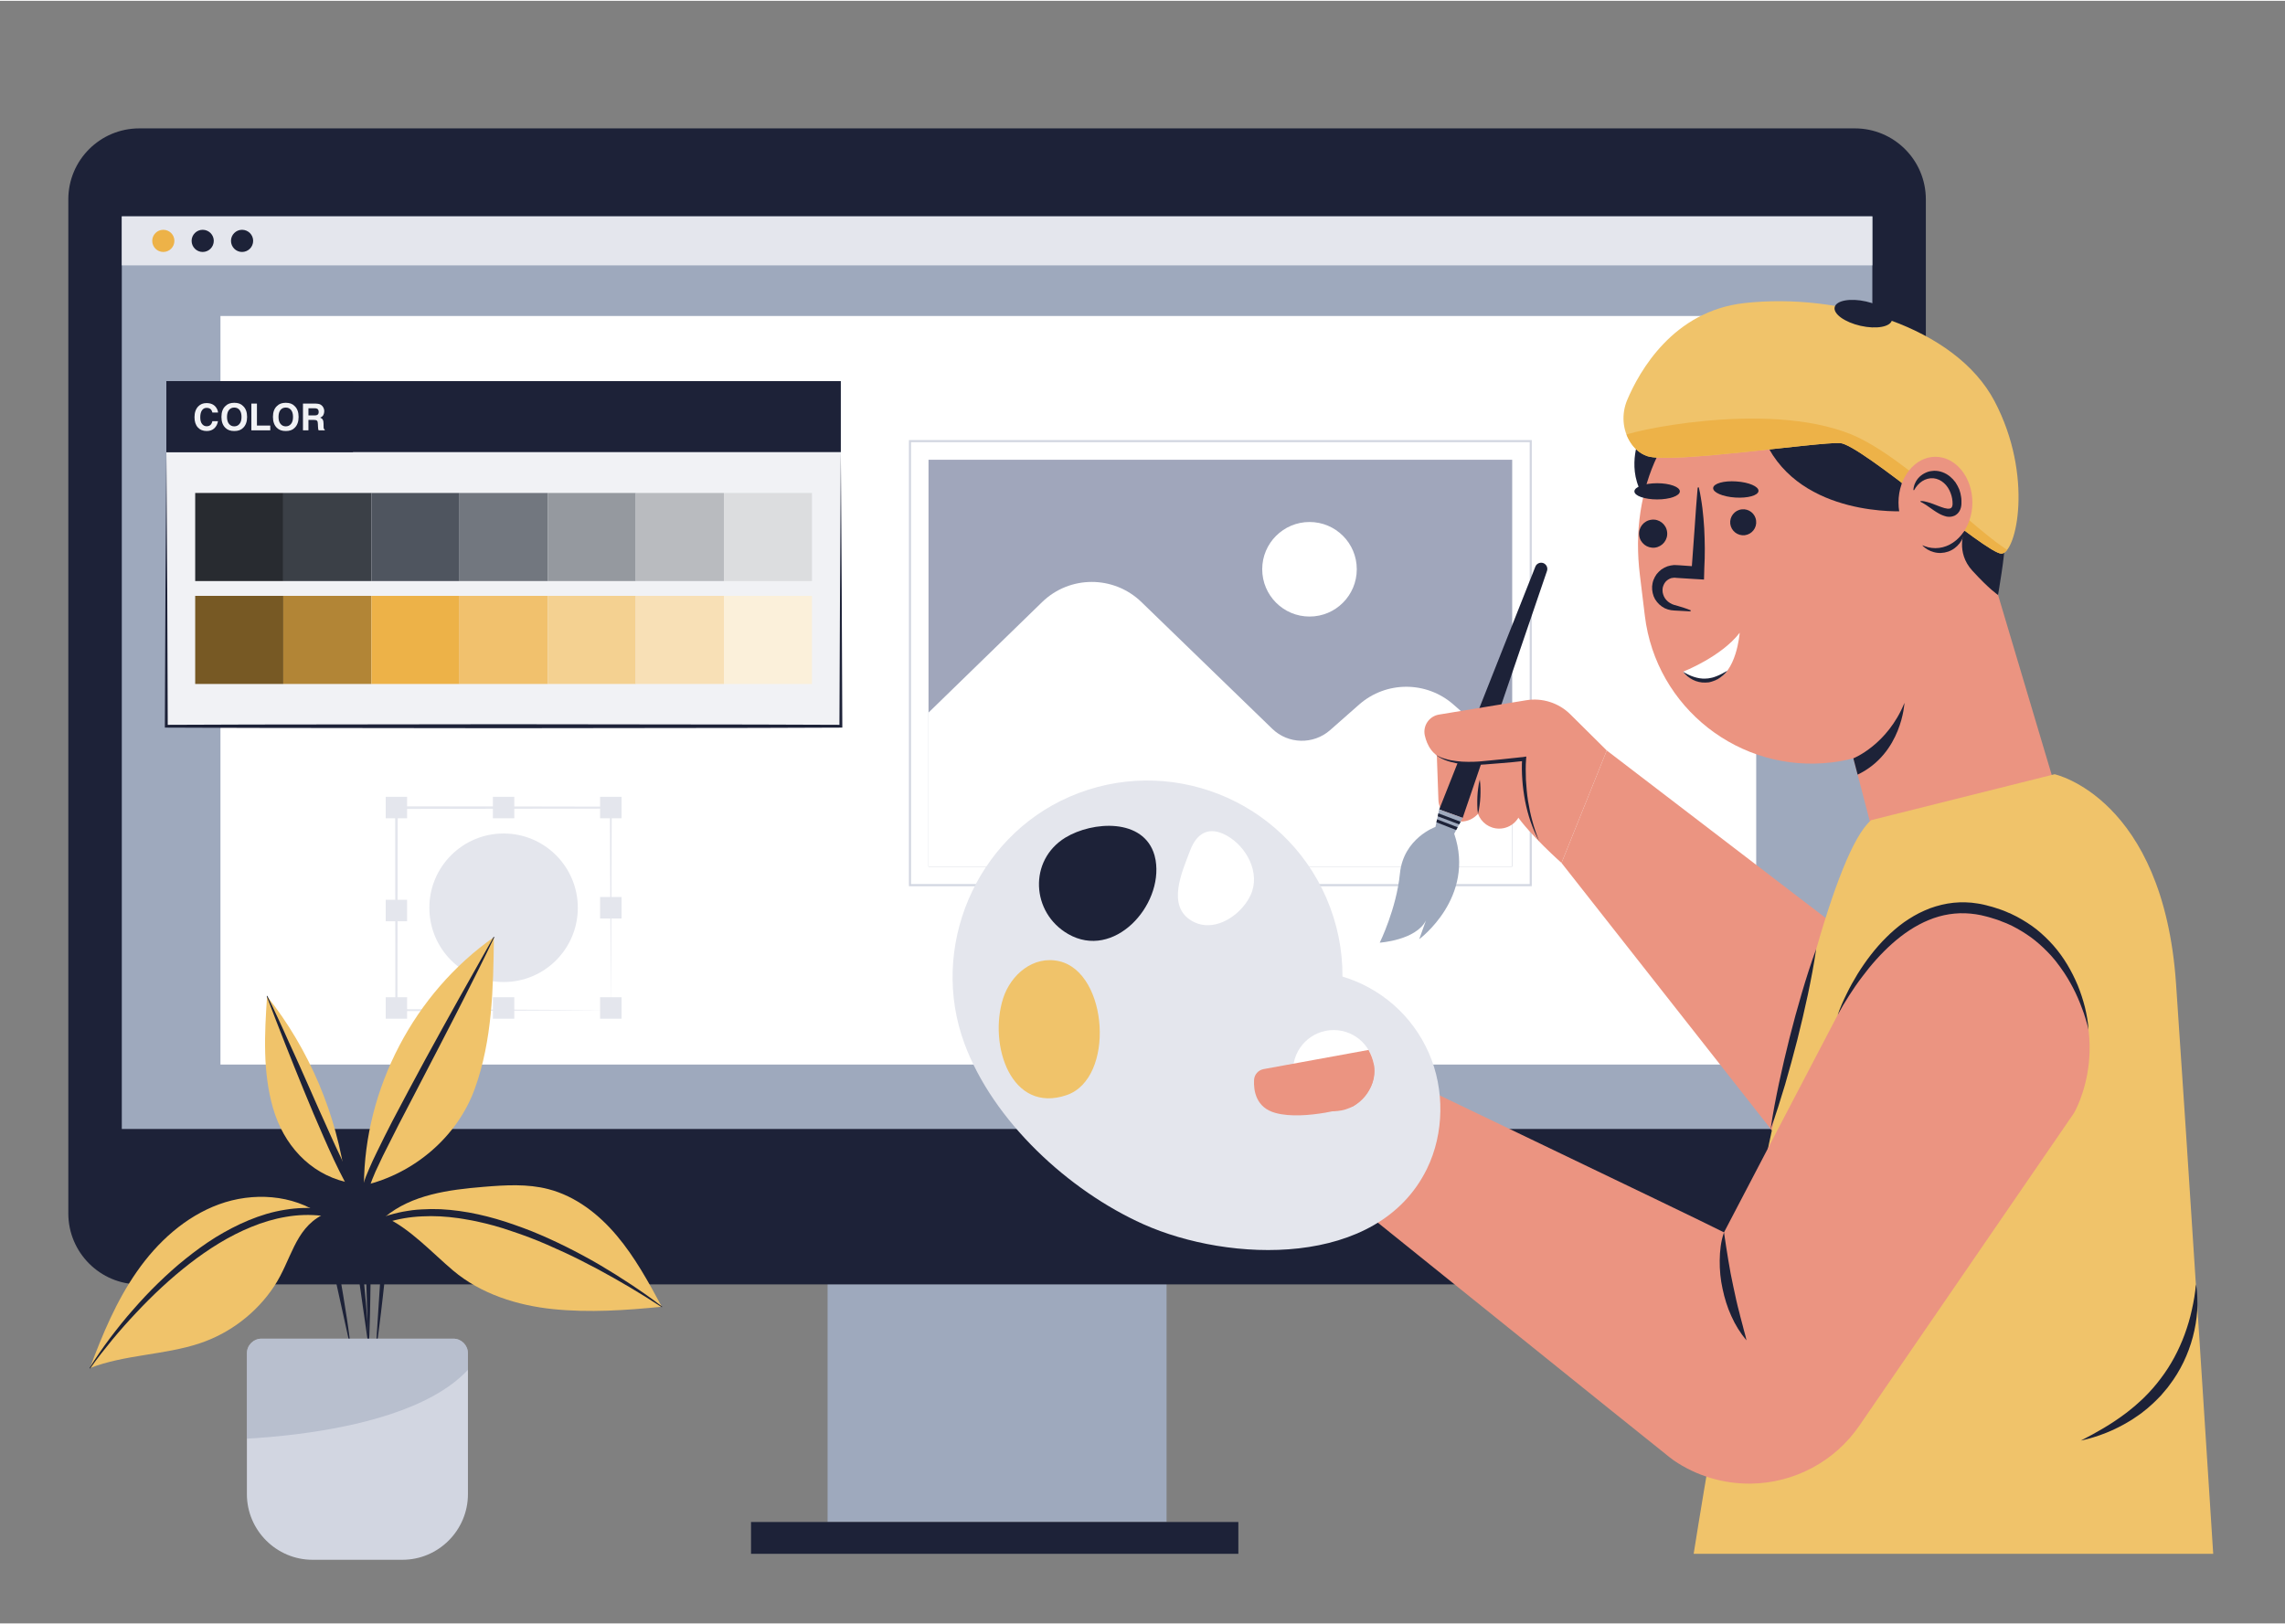 <svg version="1.2" xmlns="http://www.w3.org/2000/svg" viewBox="0 0 2298 1632" width="422" height="300">
	<rect x="0" y="0" width="2298" height="1632" fill="#808080" stroke="none"/>
	<title>vecteezy_digital-artists-vector-concept-modern-artists-work-on_5050199-ai</title>
	<defs>
		<clipPath clipPathUnits="userSpaceOnUse" id="cp1">
			<path d="m404.68 1567.97h-90.43c-36.27 0-65.94-29.68-65.94-65.95v-141.74c0-8.05 6.58-14.63 14.63-14.63h193.05c8.05 0 14.64 6.58 14.64 14.63v141.74c0 36.27-29.68 65.95-65.95 65.95z"/>
		</clipPath>
		<clipPath clipPathUnits="userSpaceOnUse" id="cp2">
			<path d="m1639.9 444.34c-8.28-12.68-9.35-28.77-3.46-42.72 12.3-29.13 46.24-89.7 117.94-97.66 94.89-10.53 212.04 23.69 251.53 98.73 39.5 75.03 21.97 152.68 7.04 153.35-14.93 0.66-141.3-109.91-162.37-111.23-21.06-1.32-170.58 21.06-193.89 13.16-7.57-2.56-12.96-7.77-16.79-13.63z"/>
		</clipPath>
		<clipPath clipPathUnits="userSpaceOnUse" id="cp3">
			<path d="m1471.04 821.76l-23.66-8.47-3.8 17.6c0 0-32.12 11.32-35.65 46.8-3.52 35.47-20.35 69.62-20.35 69.62 0 0 36.51-2.42 46.5-22.37l-6.74 18.82c0 0 56.97-41.9 35.15-106.09z"/>
		</clipPath>
	</defs>
	<style>
		.s0 { fill: #9ea9bd } 
		.s1 { fill: #1d2238 } 
		.s2 { fill: #ffffff } 
		.s3 { fill: #f1f2f5 } 
		.s4 { fill: #282b30 } 
		.s5 { fill: #3b4047 } 
		.s6 { fill: #4f555f } 
		.s7 { fill: #72777f } 
		.s8 { fill: #95999f } 
		.s9 { fill: #b9bbbf } 
		.s10 { fill: #dcdddf } 
		.s11 { fill: #775924 } 
		.s12 { fill: #b28536 } 
		.s13 { fill: #edb248 } 
		.s14 { fill: #f1c16d } 
		.s15 { fill: #f4d191 } 
		.s16 { fill: #f8e0b6 } 
		.s17 { fill: #fbf0da } 
		.s18 { fill: #e4e6ed } 
		.s19 { fill: #d2d6e1 } 
		.s20 { fill: #a0a6bb } 
		.s21 { fill: #f0c36a } 
		.s22 { opacity: .5;fill: #9ea9bd } 
		.s23 { fill: #eb9481 } 
	</style>
	<g id="Layer 1">
		<g id="&lt;Group&gt;">
			<g id="&lt;Group&gt;">
				<path id="&lt;Path&gt;" class="s0" d="m1173.2 1530h-340.9v-309.7h340.9z"/>
				<path id="&lt;Path&gt;" class="s1" d="m1865.4 1291h-1725.3c-39.4 0-71.4-32-71.4-71.4v-1019.9c0-39.5 32-71.4 71.4-71.4h1725.3c39.4 0 71.4 31.9 71.4 71.4v1019.9c0 39.4-32 71.4-71.4 71.4z"/>
				<path id="&lt;Path&gt;" class="s1" d="m1245.4 1562h-490.1v-32h490.1z"/>
			</g>
			<path id="&lt;Path&gt;" class="s0" d="m1883 1134.7h-1760.5v-917.9h1760.5z"/>
			<g id="&lt;Group&gt;">
				<path id="&lt;Path&gt;" class="s2" d="m1766.2 1069.9h-1544.5v-752.9h1544.5z"/>
				<g id="&lt;Group&gt;">
					<g id="&lt;Group&gt;">
						<path id="&lt;Path&gt;" class="s3" d="m845.6 729.6h-678.3v-347.1h678.3z"/>
						<path id="&lt;Path&gt;" class="s1" d="m845.6 453.9h-678.3v-71.4h678.3z"/>
						<path id="&lt;Path&gt;" class="s1" d="m355 453.9h-187.7v-71.4h187.7z"/>
						<g id="&lt;Group&gt;">
							<path id="&lt;Compound Path&gt;" class="s3" d="m199.4 407.9q3.2-3.3 8.2-3.3 6.7 0 9.8 4.5 1.7 2.5 1.9 5h-5.7q-0.5-1.9-1.3-2.9-1.5-1.8-4.5-1.8-3 0-4.7 2.5-1.7 2.5-1.7 7 0 4.5 1.8 6.7 1.8 2.3 4.6 2.3 2.9 0 4.4-1.9 0.9-1.1 1.4-3.2h5.6q-0.7 4.4-3.7 7.2-2.9 2.7-7.6 2.7-5.7 0-9-3.7-3.3-3.7-3.3-10.2 0-7 3.8-10.9z"/>
							<path id="&lt;Compound Path&gt;" fill-rule="evenodd" class="s3" d="m244.4 429.6q-3 3.1-8.8 3.1-5.7 0-8.8-3.1-4.1-3.8-4.1-11.1 0-7.3 4.1-11 3.1-3.2 8.8-3.2 5.8 0 8.8 3.2 4.1 3.7 4.1 11 0 7.3-4.1 11.1zm-3.5-4.1q2-2.4 2-7 0-4.5-2-7-2-2.4-5.3-2.4-3.3 0-5.3 2.4-2 2.5-2 7 0 4.6 2 7 2 2.5 5.3 2.5 3.3 0 5.3-2.5z"/>
							<path id="&lt;Compound Path&gt;" class="s3" d="m252.8 405.1h5.6v22.1h13.4v4.8h-19z"/>
							<path id="&lt;Compound Path&gt;" fill-rule="evenodd" class="s3" d="m296.2 429.6q-3 3.1-8.8 3.1-5.7 0-8.8-3.1-4.1-3.8-4.1-11.1 0-7.3 4.1-11 3.1-3.2 8.8-3.2 5.8 0 8.8 3.2 4.1 3.7 4.1 11 0 7.3-4.1 11.1zm-3.5-4.1q2-2.4 2-7 0-4.5-2-7-2-2.4-5.3-2.4-3.3 0-5.3 2.4-2 2.5-2 7 0 4.6 2 7 2 2.5 5.3 2.5 3.3 0 5.3-2.5z"/>
							<path id="&lt;Compound Path&gt;" fill-rule="evenodd" class="s3" d="m321.8 405.8q1.4 0.7 2.5 1.9 0.8 1 1.3 2.3 0.5 1.2 0.5 2.8 0 1.9-0.9 3.8-1 1.8-3.2 2.6 1.8 0.7 2.6 2.1 0.8 1.4 0.8 4.2v1.8q0 1.8 0.1 2.5 0.2 1 1.1 1.5v0.7h-6.2q-0.3-0.9-0.4-1.4-0.2-1.2-0.2-2.4l-0.1-2.5q0-2.5-0.9-3.4-0.8-0.8-3.2-0.8h-5.4v10.5h-5.5v-26.9h12.8q2.8 0.1 4.3 0.7zm-11.6 4v7.2h6q1.8 0 2.7-0.4 1.6-0.8 1.6-3 0-2.5-1.5-3.3-0.9-0.5-2.6-0.5z"/>
						</g>
					</g>
					<g id="&lt;Group&gt;">
						<path id="&lt;Path&gt;" class="s4" d="m284.9 583.6h-88.6v-88.6h88.6z"/>
						<path id="&lt;Path&gt;" class="s5" d="m373.5 583.6h-88.6v-88.6h88.6z"/>
						<path id="&lt;Path&gt;" class="s6" d="m462.1 583.6h-88.6v-88.6h88.6z"/>
						<path id="&lt;Path&gt;" class="s7" d="m550.8 583.6h-88.7v-88.6h88.7z"/>
						<path id="&lt;Path&gt;" class="s8" d="m639.4 583.6h-88.6v-88.6h88.6z"/>
						<path id="&lt;Path&gt;" class="s9" d="m728 583.6h-88.6v-88.6h88.6z"/>
						<path id="&lt;Path&gt;" class="s10" d="m816.6 583.6h-88.6v-88.6h88.6z"/>
					</g>
					<g id="&lt;Group&gt;">
						<path id="&lt;Path&gt;" class="s11" d="m284.9 687.1h-88.6v-88.6h88.6z"/>
						<path id="&lt;Path&gt;" class="s12" d="m373.5 687.1h-88.6v-88.6h88.6z"/>
						<path id="&lt;Path&gt;" class="s13" d="m462.1 687.1h-88.6v-88.6h88.6z"/>
						<path id="&lt;Path&gt;" class="s14" d="m550.8 687.1h-88.7v-88.6h88.7z"/>
						<path id="&lt;Path&gt;" class="s15" d="m639.4 687.1h-88.6v-88.6h88.6z"/>
						<path id="&lt;Path&gt;" class="s16" d="m728 687.1h-88.6v-88.6h88.6z"/>
						<path id="&lt;Path&gt;" class="s17" d="m816.6 687.1h-88.6v-88.6h88.6z"/>
					</g>
					<path id="&lt;Path&gt;" class="s1" d="m167.3 453.9l0.9 137.9 0.5 137.8-1.4-1.4 84.8-0.3 84.8-0.1 169.6-0.2 169.5 0.2 84.8 0.1 84.8 0.3-1.4 1.4 0.6-137.8 0.8-137.9 0.9 137.9 0.6 137.8v1.4h-1.5l-84.8 0.3-84.8 0.1-169.5 0.2-169.6-0.2-84.8-0.1-84.8-0.3h-1.5v-1.4l0.6-137.8z"/>
				</g>
				<path id="&lt;Path&gt;" class="s18" d="m1883 266.1h-1760.5v-49.3h1760.5z"/>
				<path id="&lt;Path&gt;" class="s13" d="m175.4 241.4c0 6.2-5 11.2-11.2 11.2-6.1 0-11.1-5-11.1-11.2 0-6.1 5-11.1 11.1-11.1 6.2 0 11.2 5 11.2 11.1z"/>
				<path id="&lt;Path&gt;" class="s1" d="m215 241.4c0 6.2-5 11.2-11.2 11.2-6.1 0-11.1-5-11.1-11.2 0-6.1 5-11.1 11.1-11.1 6.2 0 11.2 5 11.2 11.1z"/>
				<path id="&lt;Path&gt;" class="s1" d="m254.6 241.4c0 6.2-5 11.2-11.2 11.2-6.1 0-11.1-5-11.1-11.2 0-6.1 5-11.1 11.1-11.1 6.2 0 11.2 5 11.2 11.1z"/>
				<g id="&lt;Group&gt;">
					<g id="&lt;Group&gt;">
						<path id="&lt;Path&gt;" class="s2" d="m915.1 889.5v-446.6h624.4v446.6z"/>
						<path id="&lt;Compound Path&gt;" fill-rule="evenodd" class="s19" d="m1540.5 890.5h-626.4v-448.7h626.4zm-624.3-2.1h622.2v-444.5h-622.2z"/>
						<path id="&lt;Path&gt;" class="s20" d="m1520.8 870.8h-587v-409.2h587z"/>
					</g>
					<path id="&lt;Path&gt;" class="s2" d="m933.8 715.9l114.2-111.1c27.7-27 71.9-27.1 99.8-0.2l131.7 127.6c16 15.5 41.3 16.1 58.1 1.4l29.4-25.9c27.1-23.7 67.5-23.7 94.6 0l59.2 52v111.1h-587z"/>
					<path id="&lt;Path&gt;" class="s2" d="m1364.5 571.7c0 26.3-21.2 47.6-47.5 47.6-26.3 0-47.6-21.3-47.6-47.6 0-26.2 21.3-47.5 47.6-47.5 26.3 0 47.5 21.3 47.5 47.5z"/>
				</g>
			</g>
			<g id="&lt;Group&gt;">
				<g id="&lt;Group&gt;">
					<g id="&lt;Group&gt;">
						<path id="&lt;Compound Path&gt;" fill-rule="evenodd" class="s18" d="m614.3 1015.2l-107.6 0.5-108.1 0.5h-1v-1l-0.2-203.8v-1.2h1.2l107.9 0.1 107.8 0.2h0.9v0.9l-0.4 102.1zm0 0l-0.5-102.1-0.4-100.6-106.9 0.1-106.5 0.2-0.3 201.4 106.6 0.4zm-1-202.7h1l-1-1zm-213.4 0.3v-1.3l-1.3 1.3zm-0.2 201.5h-1l1 1z"/>
						<g id="&lt;Group&gt;">
							<path id="&lt;Path&gt;" class="s18" d="m409.4 822.2h-21.5v-21.6h21.5z"/>
							<path id="&lt;Path&gt;" class="s18" d="m517.2 822.2h-21.5v-21.6h21.5z"/>
							<path id="&lt;Path&gt;" class="s18" d="m625.1 822.2h-21.6v-21.6h21.6z"/>
						</g>
						<g id="&lt;Group&gt;">
							<path id="&lt;Path&gt;" class="s18" d="m409.4 1023.8h-21.5v-21.6h21.5z"/>
							<path id="&lt;Path&gt;" class="s18" d="m517.2 1023.8h-21.5v-21.6h21.5z"/>
							<path id="&lt;Path&gt;" class="s18" d="m625.1 1023.8h-21.6v-21.6h21.6z"/>
						</g>
						<path id="&lt;Path&gt;" class="s18" d="m625.1 923h-21.6v-21.6h21.6z"/>
					</g>
					<path id="&lt;Path&gt;" class="s18" d="m581.1 912.2c0 41.3-33.4 74.7-74.6 74.7-41.3 0-74.7-33.4-74.7-74.7 0-41.2 33.4-74.7 74.7-74.7 41.2 0 74.6 33.5 74.6 74.7z"/>
				</g>
				<path id="&lt;Path&gt;" class="s18" d="m409.4 925.8h-21.5v-21.6h21.5z"/>
			</g>
			<g id="&lt;Group&gt;">
				<g id="&lt;Group&gt;">
					<path id="&lt;Path&gt;" class="s21" d="m366 1191.4c0.5-97.6 50.8-193.6 130.7-249.6-0.6 51.6-1.6 103.5-19.1 152.1-17.4 48.6-61.3 85.9-111.6 97.5z"/>
					<path id="&lt;Path&gt;" class="s21" d="m387 1223.3c27.1-22.6 64.3-27.5 99.4-30.4 21.8-1.8 44-3.2 65.1 2.3 27.4 7.1 50.8 25.3 68.9 46.9 18.2 21.6 31.8 46.6 45.2 71.4-36.4 3.6-72.9 6.1-109.2 2.4-36.3-3.7-72.8-15.3-100.7-38.8-20.6-17.4-44-42.9-68.7-53.8z"/>
					<path id="&lt;Path&gt;" class="s21" d="m323.7 1221.4c-29.4-21-69.6-23.3-103.5-10.9-33.9 12.4-61.9 38-82.5 67.6-20.7 29.6-34.7 63.3-47.3 97.1 35.2-13.7 74.7-13 110.4-24.9 30.5-10.1 57.3-30.7 75-57.5 17.2-26.1 20.3-56.8 47.9-71.4z"/>
					<path id="&lt;Path&gt;" class="s21" d="m347.7 1188c-9-67.9-36.6-133.2-79.1-186.8-2.6 37.7-4.5 76.3 6 112.6 10.5 36.3 36.3 65.4 73.1 74.2z"/>
					<path id="&lt;Path&gt;" class="s1" d="m90.1 1375c6.4-10.4 13.4-20.4 20.7-30.2 7.4-9.7 15-19.3 23.1-28.4q6-6.9 12.3-13.6c4.2-4.5 8.5-8.8 12.9-13.1 8.8-8.5 17.9-16.8 27.6-24.5 9.6-7.7 19.6-15 30.2-21.6 10.5-6.4 21.6-12.3 33.2-17.1 5.8-2.4 11.7-4.5 17.7-6.3 6.1-1.8 12.3-3.2 18.5-4.2 12.6-2.1 25.5-2.5 38.2-0.9l4.5 0.6 0.8 4.3 6.5 32.6c2 10.9 4 21.7 6 32.6 1.8 10.9 3.8 21.8 5.4 32.8l1.3 8.2 1.2 8.2c0.8 5.5 1.5 11 2.2 16.5 0.1 0.2-0.1 0.4-0.3 0.4-0.2 0-0.3-0.1-0.4-0.3l-28.6-129.5 0.5 0.5c-12-1.4-24.2-1-36.1 1.1-11.9 2-23.5 5.5-34.7 10.1-22.4 9.1-43.1 22.2-62.2 37-19.2 14.9-36.9 31.5-53.5 49.2q-12.5 13.2-24.1 27.2c-7.7 9.4-15.3 18.9-22.2 28.8-0.2 0.2-0.4 0.2-0.6 0.1-0.1-0.1-0.2-0.3-0.1-0.5z"/>
					<path id="&lt;Path&gt;" class="s1" d="m665.3 1313.8c-21.1-13.8-42.8-26.6-64.9-38.5-11.1-5.8-22.2-11.6-33.6-16.8-11.4-5.2-22.7-10.3-34.4-14.7-5.8-2.2-11.7-4.3-17.5-6.2q-8.8-3.1-17.8-5.6c-5.9-1.6-11.9-3.1-18-4.4-1.5-0.3-3-0.6-4.5-0.9-1.5-0.3-3-0.6-4.5-0.8l-4.6-0.8-4.5-0.7q-9.1-1.3-18.3-1.8-9.1-0.5-18.2 0c-12.1 0.5-24.1 2.5-35.6 6.2l3.9-5.1c-0.8 10.6-1.9 21.2-2.9 31.8-0.5 5.3-0.9 10.7-1.5 16l-1.6 15.9c-1.1 10.6-2.4 21.2-3.6 31.8l-2 15.9c-0.6 5.3-1.4 10.6-2.1 15.9-0.1 0.2-0.2 0.3-0.4 0.3-0.2 0-0.4-0.2-0.4-0.4l8.2-127.6v-0.4l0.3-0.2c6.1-2 12.2-3.6 18.4-4.8 1.6-0.3 3.1-0.6 4.7-0.8l4.7-0.7 4.7-0.5c1.6-0.1 3.2-0.2 4.8-0.3q9.5-0.6 19-0.2 9.5 0.5 18.9 1.8c12.5 1.7 24.9 4.5 37.1 8q9.1 2.6 18 5.8 9 3.1 17.8 6.6c23.4 9.5 46 20.9 67.9 33.6q16.3 9.6 32.1 20.1c10.5 7 20.9 14.2 30.9 22 0.1 0.1 0.2 0.3 0 0.5-0.1 0.1-0.3 0.2-0.4 0.1z"/>
					<path id="&lt;Path&gt;" class="s1" d="m268.9 1001l5.6 11.5 5.4 11.5 5.3 11.5c1.7 3.9 3.5 7.7 5.2 11.6l5.3 11.6c1.7 3.8 3.5 7.6 5.2 11.5 3.4 7.7 6.8 15.5 10.3 23.2l5.1 11.6 5.1 11.5 5.2 11.5 2.6 5.8 2.6 5.8c3.4 7.7 7 15.3 10.6 22.9 1.8 3.7 3.5 7.6 5.3 11.3l5.7 11.2 0.5 1.1 0.1 1 2.8 20.4 2.5 20.4c0.8 6.8 1.7 13.6 2.4 20.5l2.3 20.4c0.8 6.8 1.4 13.7 2.1 20.5 0.6 6.8 1.3 13.6 1.9 20.5 1.2 13.7 2.3 27.4 3.1 41.1 0 0.2-0.2 0.4-0.4 0.4-0.2 0-0.3-0.1-0.4-0.3l-23.3-162.9 0.1 0.2c-8-14.9-15-30.4-21.8-45.9-6.8-15.4-13.4-31-19.8-46.7q-9.6-23.5-18.9-47.1-9.3-23.6-18.3-47.3c-0.1-0.2 0-0.4 0.2-0.5 0.1 0 0.3 0 0.4 0.2z"/>
					<path id="&lt;Path&gt;" class="s1" d="m497 942c-10.1 21.2-20.7 42.3-31.3 63.2l-8 15.7-8.1 15.7c-5.4 10.4-10.7 20.9-16.2 31.3l-16.2 31.2q-8.2 15.6-16.3 31.3c-5.2 10.4-10.6 20.8-15.8 31.3-2.5 5.2-5 10.5-7.4 15.7-1.1 2.7-2.3 5.3-3.3 7.9-0.5 1.3-1 2.6-1.4 3.8-0.2 0.6-0.4 1.2-0.5 1.7-0.1 0.5-0.3 1-0.3 1.2v-0.8l0.5 39.9c0.1 13.4 0.2 26.7 0.1 40-0.1 13.3-0.2 26.6-0.5 39.9l-0.2 10-0.3 10c-0.1 6.6-0.5 13.3-0.7 19.9v0.1c0 0.2-0.2 0.3-0.4 0.3-0.2 0-0.4-0.1-0.4-0.3l-4.9-159.5v-0.1c0.1-1.6 0.6-3 1-4.4q0.7-2.2 1.5-4.2 1.6-4.2 3.4-8.2c2.3-5.4 4.8-10.7 7.4-16 5.1-10.6 10.4-21.1 15.8-31.6 10.9-20.8 22-41.5 33.2-62.2 22.6-41.3 45.5-82.3 68.7-123.2 0.1-0.2 0.3-0.2 0.5-0.1 0.2 0 0.2 0.3 0.1 0.4z"/>
				</g>
				<path id="&lt;Path&gt;" class="s19" d="m404.7 1568h-90.4c-36.3 0-66-29.7-66-66v-141.7c0-8.1 6.6-14.7 14.6-14.7h193.1c8 0 14.6 6.6 14.6 14.7v141.7c0 36.3-29.6 66-65.9 66z"/>
				<g id="&lt;Clip Group&gt;" clip-path="url(#cp1)">
					<path id="&lt;Path&gt;" class="s22" d="m204.1 1447.5c0 0 222.3 3.6 277.5-84.8v-28.6h-263.3z"/>
				</g>
			</g>
			<g id="&lt;Group&gt;">
				<g id="&lt;Group&gt;">
					<g id="&lt;Group&gt;">
						<path id="&lt;Path&gt;" class="s1" d="m1647.3 443.6c0 0-13.1 34.7 10.6 61l27.4-55z"/>
						<path id="&lt;Path&gt;" class="s23" d="m2076 820.9l-94.2-316-1.3 0.4c-17.1-85.9-97.7-145.5-186.1-134.8-79.1 9.5-131.9 61.3-144.6 143.4-3.2 21-3.2 42.4-0.6 63.5l5 41.1c11.2 92.7 95.4 158.7 188.1 147.5 7.4-0.9 14.6-2.3 21.6-4.1l27.5 105.2z"/>
						<path id="&lt;Path&gt;" class="s1" d="m1708.6 490c0.8 3.4 1.5 6.8 2 10.2 0.3 1.7 0.6 3.3 0.8 5q0.4 2.6 0.7 5.1 1.2 10.1 1.8 20.2c0.4 6.7 0.5 13.4 0.6 20.1l-0.1 10.1-0.4 10-0.3 11.4-11.8-0.7c-4.3-0.3-8.5-0.5-12.8-0.8l-3.2-0.2-0.8-0.1c-0.1 0-0.1 0-0.2 0h-0.2q-0.4 0-0.8-0.1c-1 0.1-2 0.2-3 0.4-1.9 0.6-3.8 1.7-5.4 3.2-0.3 0.5-0.7 0.9-1 1.3q-0.3 0.3-0.5 0.7c-0.1 0.2-0.3 0.5-0.4 0.7-0.6 1-0.9 2.1-1.3 3.3-0.2 1.1-0.4 2.4-0.3 3.6 0.1 1.2 0.2 2.6 0.7 3.8 0.4 1.3 1 2.6 1.8 3.8 0.8 1.1 1.8 2.3 3 3.3 1.2 0.9 2.5 1.8 4 2.5q0.6 0.2 1.2 0.4c0.2 0.1 0.4 0.2 0.6 0.3l0.8 0.2c1.1 0.3 2.1 0.6 3.2 0.9l6.2 1.9c1.1 0.4 2.1 0.8 3.2 1.1q1.5 0.5 3.1 1.2h0.2c0.3 0.2 0.4 0.5 0.3 0.9-0.1 0.2-0.3 0.4-0.6 0.4l-12.8-0.7c-2.1-0.1-4.2-0.2-6.4-0.5-2.2-0.4-4.3-1-6.4-2q-2.9-1.5-5.4-3.8c-1.6-1.5-3-3.3-4.2-5.2-1.1-1.9-1.9-4-2.4-6.2-0.5-2.2-0.7-4.4-0.6-6.7 0.2-2.2 0.6-4.4 1.4-6.5 0.8-2.1 1.9-4.1 3.2-5.9 1.4-1.7 3-3.3 4.8-4.7q2.8-1.9 6-3.1c2.1-0.7 4.3-1.1 6.6-1.3 2.3 0 4.3 0.2 6.5 0.3l12.7 0.9-1.3 1.2 2.9-40c0.5-6.7 0.9-13.4 1.4-20l1.6-20c0.1-0.4 0.4-0.6 0.7-0.6 0.3 0 0.5 0.2 0.6 0.5z"/>
						<path id="&lt;Path&gt;" class="s1" d="m1768.5 493c-0.3 4.5-10.7 7.4-23.3 6.6-12.6-0.8-22.6-5.1-22.3-9.6 0.3-4.5 10.7-7.5 23.3-6.6 12.6 0.8 22.6 5.1 22.3 9.6z"/>
						<path id="&lt;Path&gt;" class="s1" d="m1689.4 493.4c0 4.5-10.2 8.1-22.8 8.1-12.6 0-22.9-3.6-22.9-8.1 0-4.5 10.3-8.2 22.9-8.2 12.6 0 22.8 3.7 22.8 8.2z"/>
						<path id="&lt;Path&gt;" class="s1" d="m1766.1 522.9c0.9 7.2-4.2 13.7-11.4 14.6-7.2 0.8-13.7-4.3-14.6-11.5-0.8-7.1 4.3-13.7 11.5-14.5 7.1-0.9 13.7 4.2 14.5 11.4z"/>
						<path id="&lt;Path&gt;" class="s1" d="m1676.6 534.2c1 7.8-4.6 14.8-12.3 15.8-7.8 0.9-14.9-4.6-15.8-12.4-1-7.7 4.6-14.8 12.4-15.7 7.7-1 14.8 4.6 15.7 12.3z"/>
						<path id="&lt;Path&gt;" class="s1" d="m1975.7 532.9c0 0-9.3 21.5 7.9 40.3 17.2 18.8 25.8 24.4 25.8 24.4 0 0 7.3-41.9 6.5-50.9-0.8-9-40.2-13.8-40.2-13.8z"/>
						<path id="&lt;Path&gt;" class="s1" d="m1975.7 532.9c0 2.3-0.6 4.5-1.5 6.7-0.8 2.1-2 4.1-3.4 6-2.9 3.7-6.9 6.8-11.6 8.4-4.7 1.6-9.8 1.8-14.4 0.5-4.5-1.2-8.6-3.5-11.7-7 4.7-0.1 8.7 0 12.5-0.3q0.7 0 1.4-0.1c0.5-0.1 0.9-0.1 1.4-0.2 0.9-0.1 1.8-0.2 2.7-0.4 1.7-0.4 3.4-0.8 5-1.4 3.3-1.1 6.4-2.7 9.6-4.8 3.2-2.1 6.4-4.6 10-7.4z"/>
						<path id="&lt;Path&gt;" class="s1" d="m1912.7 485.2l2.6 28.1c0 0-104 6.8-139.8-69.6l115.9-10.3z"/>
						<g id="&lt;Group&gt;">
							<path id="&lt;Path&gt;" class="s21" d="m1639.9 444.3c-8.3-12.6-9.3-28.7-3.5-42.7 12.3-29.1 46.3-89.7 118-97.6 94.9-10.6 212 23.7 251.5 98.7 39.5 75 22 152.7 7 153.3-14.9 0.7-141.3-109.9-162.3-111.2-21.1-1.3-170.6 21.1-193.9 13.2-7.6-2.6-13-7.8-16.8-13.7z"/>
							<g id="&lt;Clip Group&gt;" clip-path="url(#cp2)">
								<path id="&lt;Path&gt;" class="s13" d="m1632.7 437.7c0.1-3.4 142.8-36.6 228.9-1.7 57.1 23.2 141 113.1 165 120l-12.7 12.9-159.9-101.2-206.7 5.7c0 0-15-11.6-14.6-35.7z"/>
							</g>
							<path id="&lt;Path&gt;" class="s1" d="m1902.7 321.2c-1.5 6.7-15.6 9.3-31.5 5.7-16-3.6-27.6-12-26.1-18.7 1.5-6.8 15.7-9.4 31.6-5.8 15.9 3.6 27.6 12 26 18.8z"/>
						</g>
						<g id="&lt;Group&gt;">
							<path id="&lt;Path&gt;" class="s23" d="m1983.6 504.6c0 25.3-16.7 45.9-37.2 45.9-20.5 0-37.1-20.6-37.1-45.9 0-25.4 16.6-46 37.1-46 20.5 0 37.2 20.6 37.2 46z"/>
							<path id="&lt;Path&gt;" class="s1" d="m1924.3 491.6c0.1-1.2 0.3-2.3 0.6-3.4q0.3-0.8 0.5-1.7 0.4-0.8 0.7-1.6c1-2.2 2.4-4.2 4.2-6 1.9-1.8 4.1-3.3 6.6-4.4 1.2-0.6 2.6-1 3.9-1.3 0.7-0.1 1.4-0.2 2.1-0.3q1.1-0.2 2.1-0.2c5.8-0.2 11.6 2.1 15.9 5.6 2.2 1.8 4.1 3.8 5.7 6 1.5 2.3 2.8 4.7 3.8 7.1 0.9 2.5 1.6 5.1 1.9 7.7q0.3 1.9 0.3 3.8 0.1 1 0 2c0 0.3 0 0.6 0 1 0 0.4 0 0.8-0.1 1.2-0.1 0.8-0.2 1.8-0.5 2.8-0.3 1-0.7 2.2-1.4 3.4-0.7 1.2-1.8 2.5-3.1 3.4-1.2 1-2.7 1.6-4 1.9-2.5 0.6-4.4 0.4-6 0.1-1.5-0.4-2.8-0.8-4-1.3-1.1-0.4-2.2-1-3.2-1.5q-1.5-0.8-2.9-1.7c-1.8-1.1-3.5-2.3-5.2-3.5l-5-3.5q-1.3-0.9-2.6-1.6c-0.9-0.6-1.8-1-2.8-1.5l-0.1-0.1c-0.3-0.1-0.4-0.4-0.3-0.6 0.1-0.2 0.3-0.3 0.4-0.3 2.2 0 4.3 0.4 6.3 1 2 0.5 4 1.2 5.9 1.9 3.9 1.5 7.7 3.1 11.5 4.2 2 0.5 4 0.9 5.7 0.4q1.2-0.3 1.8-1.4c0.4-0.8 0.6-1.7 0.7-2.7 0.1-3.9-0.6-8-2.1-11.7-1.4-3.7-3.6-7.2-6.6-9.8-2.9-2.6-6.6-4.4-10.6-4.8-3.9-0.3-7.9 0.8-11.2 2.9-3.4 2.2-6.1 5.3-8.1 8.9-0.1 0.2-0.3 0.3-0.6 0.2-0.1-0.1-0.2-0.3-0.2-0.5z"/>
						</g>
						<path id="&lt;Path&gt;" class="s2" d="m1692.6 674.8c0 0 38.5-15 57-39.2 0 0-3.1 41.2-25.2 47.6-22.1 6.4-31.8-8.4-31.8-8.4z"/>
						<path id="&lt;Path&gt;" class="s1" d="m1863.9 761.9c0 0 34.2-13.5 51.4-55.8 0 0-2.5 50.8-47.1 72.2z"/>
						<path id="&lt;Path&gt;" class="s1" d="m1692.6 674.8c3.6 2.2 7.2 4 11 5.2 3.7 1.2 7.6 1.9 11.4 1.7q2.9 0 5.7-0.7c1-0.1 1.9-0.5 2.8-0.7 0.9-0.3 1.9-0.6 2.8-1 3.7-1.4 7.2-3.4 10.9-5.5-2.5 3.4-5.8 6.2-9.5 8.4-1 0.5-2 1-3 1.4-1 0.4-2 0.8-3.1 1.1-1 0.4-2.1 0.5-3.2 0.8-1.1 0.1-2.2 0.2-3.3 0.2-4.4 0.2-8.9-0.9-12.7-2.8-3.9-2-7.3-4.7-9.8-8.1z"/>
					</g>
					<g id="&lt;Group&gt;">
						<path id="&lt;Path&gt;" class="s23" d="m1507.8 726c-6.2 0-12 2.3-16.3 6.1-4.2-7.8-12.5-13.2-22.1-13.2-14.1 0-25.4 11.7-24.9 25.8l2.1 58.9c0.4 12.2 10.5 21.9 22.7 21.9 6.8 0 12.9-3 17.1-7.8 3.2 8.7 11.5 14.9 21.3 14.9 12.1 0 22.1-9.6 22.6-21.8l2.5-58.8c0.6-14.2-10.8-26-25-26z"/>
						<path id="&lt;Path&gt;" class="s23" d="m1845.6 929.8l-229.7-175.8-45.5 113.1 225.2 286.4z"/>
						<g id="&lt;Group&gt;">
							<path id="&lt;Path&gt;" class="s1" d="m1544.1 569.1l-96.7 244.2 23.6 8.5 84.8-248.4c1.1-3.2-0.6-6.7-3.8-7.9-3.2-1.1-6.7 0.5-7.9 3.6z"/>
							<path id="&lt;Path&gt;" class="s0" d="m1471 821.8l-23.6-8.5-3.8 17.6c0 0-32.1 11.3-35.7 46.8-3.5 35.5-20.3 69.6-20.3 69.6 0 0 36.5-2.4 46.5-22.4l-6.8 18.9c0 0 57-41.9 35.2-106.1z"/>
							<g id="&lt;Clip Group&gt;" clip-path="url(#cp3)">
								<path id="&lt;Path&gt;" class="s1" d="m1470.5 829.5l-27.5-10.4 1.1-2.8 27.5 10.4z"/>
								<path id="&lt;Path&gt;" class="s1" d="m1469.6 836l-27.4-10.7 1.1-2.8 27.4 10.6z"/>
							</g>
						</g>
						<path id="&lt;Path&gt;" class="s23" d="m1615.9 754l-36.7-36.4c-11.6-11.5-28.2-16.8-44.4-14.1l-87.6 14.4c-9.8 1.6-16.4 11.1-14.3 20.9 2.2 9.8 7.7 20.7 21 24.4 26.3 7.4 75.2 0 75.2 0 0 0-19 33.5-4.9 54.5 14.1 21 46.2 49.4 46.2 49.4z"/>
						<path id="&lt;Path&gt;" class="s1" d="m1443.6 757.9c1.5 1.2 3.2 2 4.9 2.8q2.6 1.1 5.3 1.8c3.6 1.1 7.3 1.8 11.1 2.2 3.7 0.5 7.4 0.7 11.2 0.7q5.6 0.1 11.2-0.3c7.5-0.6 15.1-1.5 22.7-2.2l11.3-1.2 5.6-0.6 2.8-0.3 1.4-0.1 1.3-0.2 2.6-0.4-0.2 2.5c-0.3 3.4-0.4 6.9-0.4 10.4q0 5.3 0.2 10.5 0.3 5.3 0.8 10.5 0.5 5.3 1.3 10.5c0.6 3.4 1.2 6.9 1.9 10.3q1.1 5.2 2.5 10.3c1.8 6.8 4.1 13.5 6.8 20-3.4-6.2-6.2-12.7-8.6-19.5-2.3-6.7-4.1-13.6-5.5-20.6-1.3-7-2.3-14.1-2.8-21.3-0.5-7.1-0.7-14.2-0.2-21.5l2.4 2.1c-0.4 0.1-0.5 0.1-0.8 0.2l-0.7 0.1-1.5 0.2-2.8 0.3q-2.9 0.3-5.7 0.6l-11.4 1q-5.7 0.5-11.3 0.9c-3.8 0.3-7.6 0.7-11.5 0.8q-5.7 0.2-11.5-0.2-5.8-0.3-11.5-1.4c-3.7-0.7-7.5-1.7-11.1-3.1-3.5-1.4-7-3.2-9.8-5.8z"/>
						<path id="&lt;Path&gt;" class="s1" d="m1486.4 817.7c-0.5-2.9-0.7-5.8-0.7-8.7q-0.1-4.3 0.1-8.6 0.2-4.3 0.8-8.6c0.3-2.8 0.8-5.7 1.6-8.5 0.5 2.9 0.6 5.8 0.7 8.6q0.1 4.4-0.1 8.7-0.2 4.3-0.8 8.5c-0.4 2.9-0.8 5.7-1.6 8.6z"/>
					</g>
					<path id="&lt;Path&gt;" class="s21" d="m2066.3 777.9c0 0 109.1 23.6 122.1 210.3 9 129 37.4 573.8 37.4 573.8h-522.5c0 0 105.8-676.3 178.5-737.9z"/>
					<g id="&lt;Group&gt;">
						<g id="&lt;Group&gt;">
							<path id="&lt;Path&gt;" class="s23" d="m1281 1144.7c14.8 11.7 389.5 313.7 397.6 319.8 1.5 1.2 3 2.4 4.6 3.5 22.8 15.6 49.9 23.7 77.5 23.4 43.8-0.5 84.6-22.3 109.3-58.4l215.7-314.2c0 0 47.1-78.4-21.2-167.8-0.8-1.1-2-1.9-2.9-2.9-57.7-57-154.1-41.7-191.6 30.1l-136.2 260.5c-29.8-15.3-363.6-174.6-368.3-177.6z"/>
							<path id="&lt;Path&gt;" class="s1" d="m1733.8 1238.7l2.1 14c0.8 4.6 1.4 9.2 2.2 13.7 1.5 9.1 3.1 18 5.1 26.9 1.9 9 3.8 17.9 6.2 26.7 0.6 2.2 1 4.5 1.7 6.7q1 3.4 1.8 6.8c0.5 2.3 1.2 4.5 1.8 6.8q1 3.4 1.7 7c-6.2-7.4-11.3-15.6-15.2-24.4-4-8.7-6.8-17.9-8.8-27.3-2.1-9.4-3-19-2.9-28.6 0.1-9.5 1.1-19.2 4.3-28.3z"/>
						</g>
						<path id="&lt;Compound Path&gt;" fill-rule="evenodd" class="s18" d="m1435.1 1174.7c-49.2 100.6-199.3 94.3-285.2 55.8-75.1-33.6-151.2-103.7-180-181.8-35.6-96.4 11.3-207 105.6-248.1 99.3-43.3 215 2.2 258.3 101.5 11.2 25.9 16.5 52.8 16.3 79.3 37.6 11.3 70.1 38.4 87 77.2 15.8 36.2 15.4 80.5-2 116.1zm-53.1-98.7c0-22.5-18.2-40.8-40.8-40.8-22.5 0-40.8 18.3-40.8 40.8 0 22.6 18.3 40.8 40.8 40.8 22.6 0 40.8-18.2 40.8-40.8z"/>
						<path id="&lt;Path&gt;" class="s23" d="m1376.3 1055.2l-105.6 19.3c-5.3 1-9.2 5.5-9.5 10.8-0.6 10.9 1.9 28 21.6 33.3 29.7 8.1 78-6.7 78-6.7 0 0 35.2-20.7 15.5-56.7z"/>
						<path id="&lt;Path&gt;" class="s21" d="m1008.9 1003.1c-15.1 47.2 8 116.7 63.9 97.5 48.8-16.8 41.8-123-7.4-134.6-26.1-6.1-48.8 13.4-56.5 37.1z"/>
						<path id="&lt;Path&gt;" class="s1" d="m1161.1 859.5q0.6 2.4 1.1 4.9c7.6 45.8-42 100.7-88 74.2-37.2-21.4-40-74.2-2.7-97 27.2-16.5 78.8-20 89.6 17.9z"/>
						<path id="&lt;Path&gt;" class="s2" d="m1250.2 911.1c3.1-3.7 5.7-7.7 7.6-11.8 10.1-22.1-4.1-48.6-24.1-59.7-17.6-9.8-30.1-2.8-36.8 15-8.2 21.7-23.8 55.6 1.5 70.7 17.7 10.6 39.1 0.9 51.8-14.2z"/>
					</g>
					<path id="&lt;Path&gt;" class="s1" d="m1848.1 1020.1c2.5-7.3 5.6-14.3 9-21.2 3.3-6.9 7.1-13.6 11.1-20.2 8.2-13.1 17.6-25.6 28.7-36.6 5.5-5.5 11.5-10.7 17.9-15.3q4.9-3.4 10-6.4 5.2-3 10.7-5.4c3.7-1.7 7.5-3.1 11.3-4.2 3.9-1.2 7.8-2.1 11.8-2.8 8-1.4 16.1-1.6 24.2-0.9l3 0.4 1.5 0.2 1.5 0.2 3 0.5 2.9 0.6c2 0.4 3.9 1 5.8 1.5 1.9 0.5 3.8 0.9 5.7 1.6 3.8 1.3 7.6 2.4 11.2 4l2.7 1.2 1.4 0.5 1.4 0.7 5.3 2.6c7 3.8 13.8 8 20 12.9 6.2 5 11.9 10.5 17.1 16.4 10.4 11.9 18.3 25.6 24.3 39.9 2.9 7.2 5.3 14.5 7.2 22 1.8 7.5 3.2 15.1 3.6 22.7q-1.2-5.6-2.9-11c-1.1-3.7-2.3-7.3-3.7-10.8-2.6-7.1-5.6-14-9.1-20.7-3.5-6.6-7.3-13.1-11.7-19.1-1.1-1.5-2.1-3.1-3.3-4.5-1.1-1.5-2.2-3-3.4-4.4l-3.6-4.2-3.8-4c-5.2-5.3-10.7-10.2-16.6-14.5-6-4.3-12.3-8.1-18.8-11.4l-5-2.3-1.2-0.5-1.3-0.5-2.6-1c-3.3-1.5-6.9-2.5-10.4-3.6-1.7-0.6-3.5-1-5.3-1.5-1.7-0.4-3.5-0.9-5.3-1.3-3.5-0.8-7.1-1.2-10.6-1.6-14.3-1.4-28.8 0.9-42.2 6.5-13.4 5.5-25.7 13.9-36.8 23.8-11.1 9.9-21.1 21.2-30.1 33.3-4.6 6-8.9 12.3-13 18.7q-3.1 4.8-6 9.7-2.9 4.9-5.6 10z"/>
					<path id="&lt;Path&gt;" class="s1" d="m1780.7 1134.7c2.2-15.5 5.2-30.8 8.4-46q4.9-22.8 10.6-45.5 5.7-22.6 12.3-45c4.4-14.9 9.1-29.8 14.5-44.5-2.2 15.5-5.2 30.8-8.4 46.1q-4.9 22.8-10.6 45.4-5.8 22.6-12.3 45c-4.5 15-9.1 29.8-14.5 44.5z"/>
				</g>
				<path id="&lt;Path&gt;" class="s1" d="m2208.4 1291c0.9 4.3 1.3 8.7 1.4 13.1q0.3 6.7-0.1 13.4c-0.6 8.9-2.1 17.7-4.4 26.4-4.6 17.3-12.5 34-23.5 48.4l-2 2.7c-0.7 0.9-1.5 1.8-2.2 2.6-1.5 1.7-2.9 3.5-4.4 5.2l-4.7 4.8q-1.2 1.3-2.5 2.4l-2.5 2.3-2.5 2.2c-0.8 0.8-1.7 1.5-2.6 2.2q-2.6 2.1-5.3 4.2l-5.5 3.8-2.8 1.9-2.9 1.8c-15.3 9.3-31.9 16-49.2 19.7 15.7-8 30.7-16.6 44.4-26.9l2.5-1.9 2.5-2 4.9-4q2.4-2.2 4.8-4.3c0.7-0.7 1.6-1.3 2.3-2.1l2.3-2.2c6-5.9 11.6-12.3 16.6-19 10.2-13.4 18.2-28.4 24.1-44.4 2.9-8 5.4-16.2 7.2-24.6 1.9-8.4 3.4-17 4.1-25.7z"/>
			</g>
		</g>
	</g>
</svg>